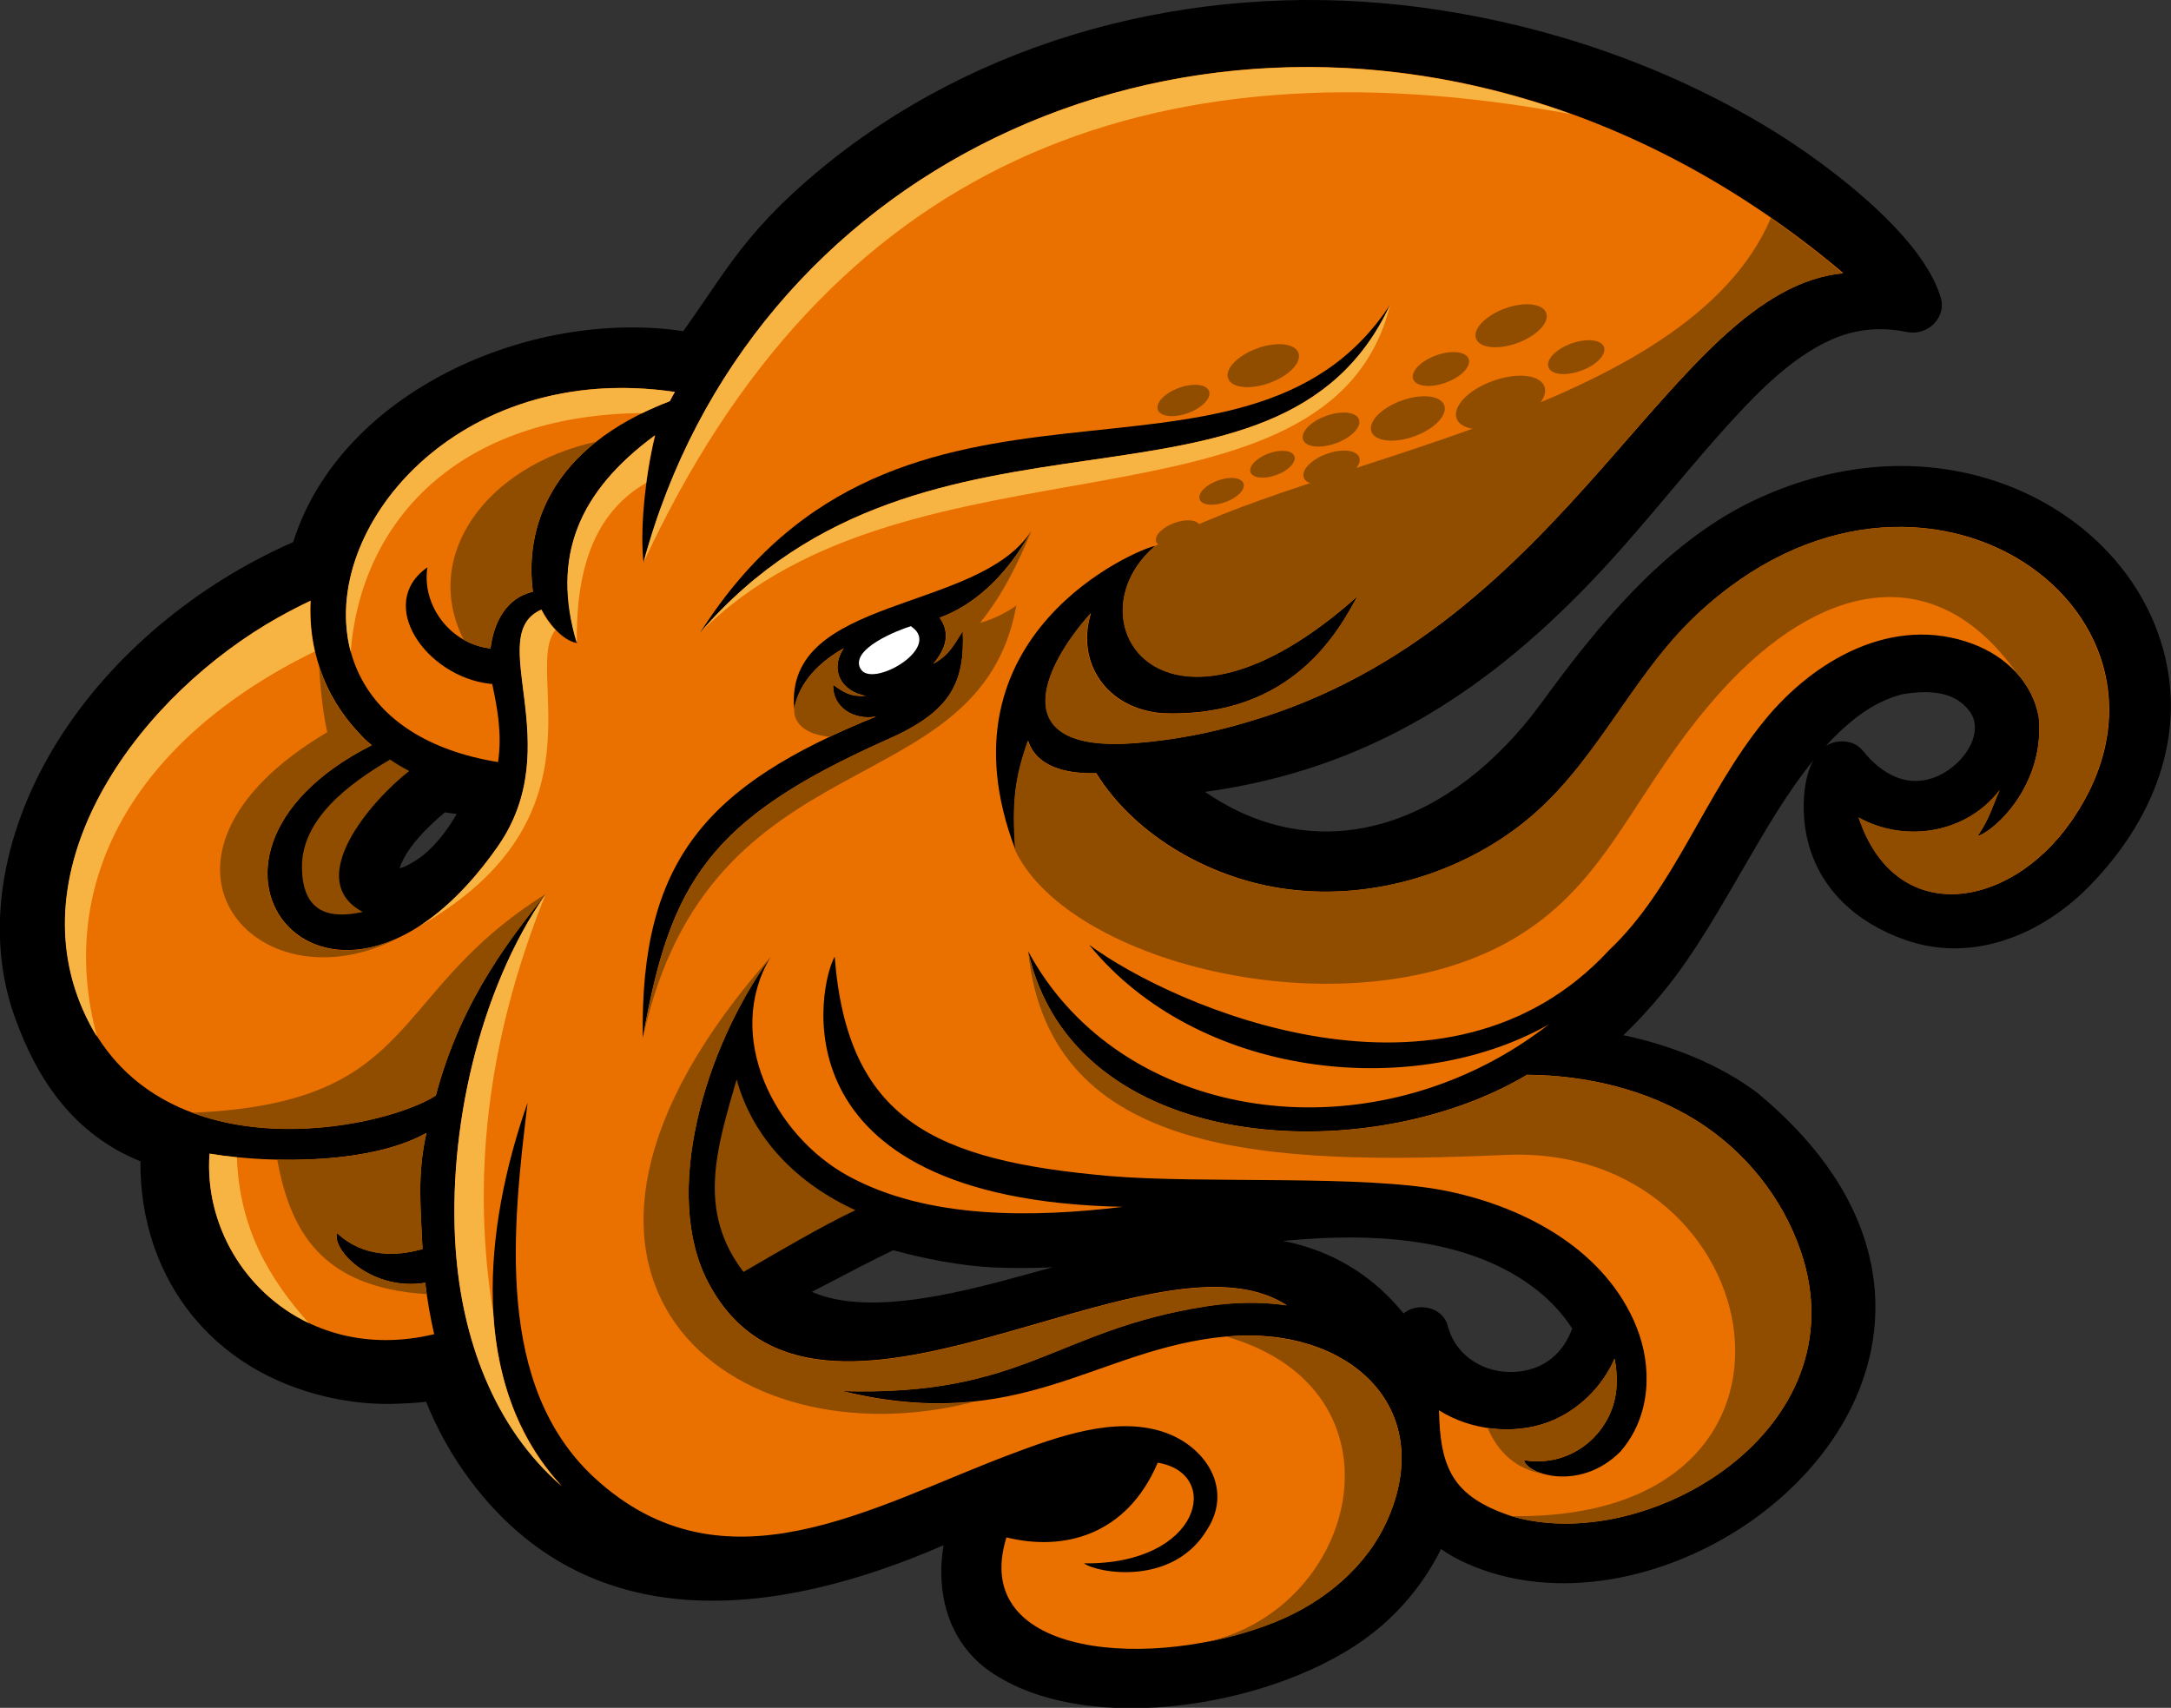 <svg xmlns="http://www.w3.org/2000/svg" id="Calque_2" data-name="Calque 2" viewBox="0 0 182.25 143.38"><rect x="0" y="0" width="182.25" height="143.38" fill="#333333" stroke="none"/><defs><style>      .cls-1 {        fill: #f8b443;      }      .cls-1, .cls-2, .cls-3 {        fill-rule: evenodd;      }      .cls-4 {        fill: #fff;      }      .cls-5, .cls-3 {        fill: #904d00;      }      .cls-6 {        fill: #ea7100;      }    </style></defs><g id="Calque_1-2" data-name="Calque 1"><g><path class="cls-2" d="M101.16,66.48c9.65,6.64,20.66,2.94,28.31-7.56,4.58-6.29,10.21-13.23,17.53-16.79,6.75-3.28,14.28-4.02,21.17-1.51,5.97,2.18,10.83,6.65,12.94,12.4,2.81,7.61.18,15.36-5.72,21.38-4.03,4.11-9.84,6.49-15.45,4.51-4.09-1.44-7.15-4.22-8.18-8.29-.47-1.83-.58-4.85.46-6.79-2.23,2.76-4.09,6-5.51,8.44-2.19,3.74-4.39,7.76-7.19,11.14-1.05,1.27-2.11,2.42-3.24,3.5,4.1.87,8.13,2.49,11.26,4.85.02.03.05.04.08.07,4.27,3.55,7.89,8.02,9.25,13.4,1.1,4.31.59,8.77-1.44,12.91-1.9,3.85-4.97,7.18-8.61,9.69-6.85,4.73-16.18,6.82-23.76,3.4-.73-.33-1.43-.72-2.09-1.18-1.33,2.69-3.28,5.13-5.73,7.05-7.8,6.14-23.94,8.88-32.11,3.24-2.75-1.9-4.04-4.88-4.11-8.1-.02-.79.05-1.65.19-2.51-14.21,6.18-29.8,7.88-39.76-5.48-1.52-2.03-2.74-4.24-3.68-6.57-.73.09-1.45.13-2.18.16-1.79.09-3.59-.05-5.33-.39-4.72-.92-8.86-3.16-11.84-6.67-3.18-3.74-4.67-8.44-4.63-13.28-5.54-2.25-8.66-6.76-10.58-12.2-2.68-7.57-.74-16.06,3.61-23.04,4.52-7.26,11.73-13.21,19.79-16.75,3.96-12.59,19.82-19.62,32.75-17.71,1.36-1.89,2.61-3.84,3.98-5.72,2.09-2.87,4.34-5.19,7.1-7.51C82.04,3.09,100.22-1.49,117.62.42c11.12,1.23,22.05,4.89,31.28,10.59,4.58,2.84,12.5,8.75,14.03,14.01.23.77,0,1.56-.59,2.17-.61.6-1.44.85-2.27.68-1.62-.33-3.23-.33-4.87.12-3.69,1.03-7,4.27-9.48,6.96-3.85,4.16-7.28,8.65-11.15,12.82-9.55,10.3-19.81,16.85-33.41,18.71ZM37.35,68.2c-1.18.99-2.37,2.15-3.15,3.35-.16.25-.53.89-.65,1.34.67-.14,1.67-.84,2.02-1.13,1.11-.91,2.02-2.13,2.77-3.42-.34-.04-.68-.09-.99-.14ZM117.82,110.27c.55-.44,1.26-.61,1.99-.48.88.16,1.53.74,1.74,1.56.68,2.68,3.51,4.28,6.41,3.73,2.07-.39,3.38-1.77,4.02-3.54-.77-1.22-1.81-2.33-2.97-3.24-5.23-4.13-12.71-4.75-19.44-4.27-.62.05-1.25.09-1.87.15.28.05.55.12.83.18,3.96.97,6.98,3.07,9.3,5.91ZM88.38,106.39c-1.64.08-3.28.09-4.94.02-2.81-.14-5.75-.71-8.46-1.45-1.7.82-3.4,1.71-5.06,2.58-.59.3-1.17.61-1.77.92.3.13.6.23.93.34,5.41,1.69,13.73-.9,19.29-2.41ZM153.25,62.64c.38-.25.83-.39,1.32-.4.75-.02,1.39.26,1.84.82,1.52,1.88,3.72,3.24,6.31,2.07,1.61-.73,3.2-2.53,3.06-4.26-.03-.41-.17-.78-.41-1.12-1.3-1.78-3.51-1.81-5.64-1.47-.47.12-.93.27-1.37.46-1.86.78-3.57,2.21-5.11,3.91Z"></path><path class="cls-6" d="M156.01,68.63c3.89,2.17,9.07,1.37,11.86-2.3-.6,1.33-.81,2.31-1.85,3.86,1.39-.39,5.66-4.27,5.13-9.97-.51-2.9-2.72-5.1-5.54-6.16-6.64-2.49-13.31,1.3-17.49,6.43-5.05,6.18-7.52,14.07-13.04,19.28-13.65,14.79-36.53,4.81-43.65-.45,9.08,11.15,26.97,13.1,38.37,6.81.09-.05.16-.1.25-.15-1.38,1.07-2.85,2.05-4.41,2.91-14.12,7.79-32.18,4.24-39.33-9.03,3.8,17.18,28.53,18.36,41.88,10.37,5.03.04,10.04,1.25,14.17,3.81,4.14,2.58,7.26,6.5,8.8,10.98,5.16,15.07-13,25.65-24.32,22.25-4.85-1.62-5.95-3.98-6.04-8.87,2.62,1.67,6.25,2.1,9.22.98,2.47-.94,4.51-2.97,5.52-5.32.15.74.21,1.5.17,2.28-.18,3.82-3.69,6.94-7.77,6.25.23,1.17,4.69,2.69,8.1-.73,2.57-2.98,2.68-7.09,1.35-10.43-2.53-6.33-9.12-10.03-15.89-11.43-6.91-1.43-20.49-.59-28.38-1.27-14.74-1.29-21.98-4.74-23.05-18.41-1.23,2.03-5.57,20.38,24.19,21-7.5.91-16.39,1.06-23.05-2.59-6.21-3.4-10.47-11.73-6.53-18.38-5.58,7.7-9.14,19.94-5.21,27.35,9.1,17.17,37.13-5.51,48.55,1.88-2.21-.32-4.5-.27-6.75.08-12.78,2-15.2,7.58-30.58,7.12,15.11,3.69,21.33-3.59,32.29-4.58,10.12-.91,17.65,5.83,13.54,15.29-1.73,3.98-5.28,6.98-9.43,8.66-10.19,4.14-25.78,3.13-22.6-7.08,4.69,1.17,10.06-.07,12.7-6.27,5.45.89,3.62,8.57-6.19,8.45,1.11.82,7.47,1.96,10.34-2.84,2.21-3.44-.15-7.03-3.7-8.2-4.1-1.34-8.94.43-12.87,1.91-11.55,4.35-23.98,11.96-34.85,1.96-8.41-7.74-6.89-21.07-5.63-31.5-3.68,10.47-5.04,23.63,2.87,32.17-5.76-5-8.37-12.48-8.9-19.91-.7-9.86,1.96-21.79,7.57-29.81-2.64,3.34-7.06,8.67-9.24,16.94-4.59,2.94-23.5,6.76-29.62-7.22-5.48-12.54,4.92-26.5,16.48-32.97.87-.49,1.75-.94,2.63-1.36-.19,3.96,1.03,7.87,4,11.06.46.49.57.63,1.13,1.08-18.97,9.59-3.21,28.21,10.58,8.51,5.99-8.55-1.22-17.76,3.67-19.9.54,1.08,1.73,2.61,2.99,2.82-2.18-7.25.13-12.74,6.56-17.46-.88,3.6-1.3,8.13-.98,10.73,10.93-40.7,62.26-56.8,100.71-24.33-14.53,1.43-22.88,29.76-49.95,37.66-3.1.94-6.28,1.54-9.49,1.79-10.79.84-8.02-6.11-3.71-10.92-1.29,4.18,1.31,8.01,5.93,8.41,11.08.47,14.98-7.15,16.44-9.81-16.26,14.51-24.28,2.03-16.98-4.23-1.45.24-18.64,7.41-11.74,25.51-.26-3.86-.08-5.91,1.07-9.16.68,2.14,3.08,2.8,5.72,2.73,3.07,4.95,8.86,8.43,14.79,9.54,7.17,1.33,14.96-.67,20.79-5.15,6.32-4.86,9.15-12.36,14.86-17.72,18.99-17.8,43.51.2,31.34,17.47-5.22,7.41-14.73,8.76-17.77-.44Z"></path><path class="cls-5" d="M62.41,106.78c-3.89-5.12-2.29-10.25-.57-16.16,1.36,4.99,5.12,8.77,9.97,10.98-2.84,1.34-6.63,3.58-9.39,5.18Z"></path><path class="cls-6" d="M17.59,96.85c5.55.91,13.7.8,18.21-1.74-.79,3.48-.49,6.25-.33,9.75-2.23.63-4.95.72-7.19-1.35-.38,1.61,3.09,4.9,7.42,4.18.17,1.46.42,2.9.75,4.32-11.14,2.68-19.53-5.96-18.86-15.17Z"></path><path d="M116.71,25.56c-12.25,18.72-41.1,1-57.93,27.55,19.04-22.11,48.53-7.26,57.93-27.55Z"></path><path class="cls-5" d="M30.46,76.56c-2.71.6-5.09.15-5.11-3.77-.02-4.02,3.9-6.98,7.39-9.02.52.35,1.06.67,1.61.96-3.22,2.5-8.93,9.16-3.9,11.83Z"></path><path class="cls-6" d="M56.65,32.91c-.14.25-.29.51-.42.77-10.14,3.88-12.19,10.73-11.49,16-2.27.51-3.3,2.63-3.56,4.76-3.37-.37-5.8-3.62-5.3-6.81-4.38,3.07-.1,9.15,5.2,9.77.08.01.15.02.24.02.46,2.12.83,4.27.49,6.56-24.02-3.91-11.34-34.95,14.84-31.08Z"></path><path d="M86.57,44.59c-4.47,6.88-20.74,5.39-19.9,14.92.4-2.23,2.13-3.95,4.15-5.08-1.19,1.82-.21,3.61,1.84,3.99-1.25.08-1.79-.26-2.72-.93-.06,1.93,1.75,2.99,3.6,2.67-14.25,5.76-19.82,12.1-19.58,26.99,2.3-13.1,5.58-18.37,20.36-24.99,5.43-2.35,6.69-4.74,6.5-9.18-.82,1.29-1.18,2.04-2.47,2.74,1.04-1.23,1.47-2.56.53-3.86,4.63-1.71,7.06-6.17,7.69-7.27Z"></path><path class="cls-4" d="M72.23,56.14c-.89-1.66,3.15-3.24,4.24-3.57.03.03.07.05.1.08,2.5,1.8-3.44,5.18-4.33,3.49Z"></path><path class="cls-1" d="M131.88,9.58C98.3-2.56,62.86,14.27,54,47.28,69.4,13.91,96.2,2.98,131.88,9.58Z"></path><path class="cls-1" d="M54.98,36.55c-6.42,4.72-8.73,10.21-6.56,17.46-.08-6.03,1.37-10.91,5.82-13.47.18-1.37.43-2.73.73-3.99Z"></path><path class="cls-1" d="M56.65,32.91c-18.27-2.7-29.97,11.58-27.21,21.8.87-10.93,8.96-19.88,24.47-20.03.73-.35,1.5-.69,2.32-1,.13-.27.28-.52.42-.77Z"></path><path class="cls-1" d="M23.43,51.8c-11.56,6.46-21.96,20.43-16.48,32.97.36.82.76,1.58,1.2,2.28-3.54-13.04,3.17-24.97,18.27-32.36-.32-1.39-.43-2.8-.36-4.24-.89.42-1.77.87-2.63,1.36Z"></path><path class="cls-1" d="M45.44,51.19c-4.89,2.14,2.32,11.35-3.67,19.9-2.21,3.15-4.46,5.32-6.62,6.7,16.11-9.16,8.71-21.54,11.48-24.9-.52-.54-.94-1.18-1.2-1.71Z"></path><path class="cls-1" d="M17.59,96.85c-.43,5.95,2.92,11.65,8.35,14.24-3.38-3.74-5.87-8.07-6.05-13.93-.8-.08-1.57-.18-2.3-.3Z"></path><path class="cls-1" d="M45.82,75.05c-5.61,8.03-8.27,19.95-7.57,29.81.52,7.43,3.14,14.92,8.9,19.91-3.76-4.06-5.43-9.17-5.75-14.54-1.76-10.89-.7-22.51,4.42-35.19Z"></path><path class="cls-3" d="M96.95,45.85c-7.29,6.27.73,18.75,16.98,4.23-1.46,2.65-5.36,10.28-16.44,9.81-4.62-.4-7.22-4.23-5.93-8.41-4.31,4.8-7.07,11.75,3.71,10.92,3.21-.25,6.39-.85,9.49-1.79,27.06-7.9,35.42-36.23,49.95-37.66-1.99-1.67-4.01-3.22-6.05-4.64-7.1,16.57-38.87,20.09-51.71,27.54Z"></path><path class="cls-3" d="M85.21,71.36c4.56,9.71,28.32,15.48,41.93,7.41,8.17-4.85,9.96-12.62,17.5-20.9,7.94-8.7,17.58-11.26,24.61-1.43.96,1.05,1.65,2.32,1.9,3.77.53,5.71-3.73,9.59-5.13,9.97,1.04-1.55,1.25-2.53,1.85-3.86-2.79,3.67-7.97,4.46-11.86,2.3,3.04,9.2,12.54,7.85,17.77.44,12.17-17.27-12.35-35.27-31.34-17.47-5.72,5.36-8.54,12.87-14.86,17.72-5.83,4.48-13.62,6.48-20.79,5.15-5.93-1.1-11.71-4.59-14.79-9.54-2.63.07-5.04-.6-5.72-2.73-1.15,3.24-1.33,5.29-1.07,9.16Z"></path><path class="cls-1" d="M116.71,25.56c-9.39,20.29-38.89,5.44-57.93,27.55,17.56-17.7,52.9-7.09,57.93-27.55Z"></path><path class="cls-3" d="M80.83,52.98c.19,4.44-1.07,6.83-6.5,9.18-14.79,6.62-18.06,11.89-20.36,24.99,5.59-25.67,28.26-19.21,31.35-36.32-.96.68-1.98,1.17-3.05,1.46,1.87-2.3,3.17-4.95,4.31-7.7-.63,1.11-3.06,5.57-7.69,7.27.95,1.31.52,2.63-.53,3.86,1.29-.7,1.65-1.46,2.47-2.74Z"></path><path class="cls-3" d="M66.67,59.5c-.08,1.21.96,2.19,2.99,2.35,1.22-.58,2.51-1.14,3.89-1.69-1.85.32-3.66-.75-3.6-2.67.94.67,1.47,1.01,2.72.93-2.05-.39-3.04-2.18-1.84-3.99-2.02,1.12-3.75,2.85-4.15,5.08Z"></path><path class="cls-3" d="M126.41,96.96c22.4-.98,28.59,30.8.43,30.32,11.31,3.4,29.48-7.18,24.32-22.25-1.54-4.48-4.66-8.4-8.8-10.98-4.12-2.56-9.14-3.77-14.17-3.81-13.35,7.99-38.08,6.81-41.88-10.37,1.8,17.41,20.38,17.95,40.1,17.09Z"></path><path class="cls-3" d="M124.89,119.9c.86,2.01,2.37,3.46,4.74,3.86-.95-.26-1.6-.74-1.69-1.17,4.09.69,7.59-2.43,7.77-6.25.04-.77-.02-1.54-.17-2.28-1.01,2.35-3.05,4.38-5.52,5.32-1.6.61-3.4.76-5.13.51Z"></path><path class="cls-3" d="M23.27,97.36c1.09,5.84,3.57,10.73,12.55,11.29-.05-.31-.09-.63-.12-.95-4.32.72-7.8-2.57-7.42-4.18,2.23,2.07,4.95,1.98,7.19,1.35-.15-3.5-.46-6.28.33-9.75-3.12,1.76-7.99,2.35-12.53,2.24Z"></path><path class="cls-3" d="M27.49,61.46c-17.6,10.4-6.08,23.68,6.12,17.2-10.52,5.09-17.61-8.4-2.42-16.08-.55-.45-.67-.59-1.13-1.08-.31-.33-.58-.66-.85-1-1.11-1.4-1.9-2.91-2.42-4.5.14,2.28.37,4.1.68,5.46,0,0,0,0,.02,0Z"></path><path class="cls-3" d="M50.05,37.08c-9.22,2.03-14.72,9.57-11.12,16.63.67.38,1.43.64,2.24.73.26-2.13,1.29-4.26,3.56-4.76-.53-3.95.5-8.79,5.32-12.6Z"></path><path class="cls-3" d="M45.82,75.05c-13.41,8.37-10.42,17.56-29.71,18.37,7.79,2.92,17.37.55,20.47-1.43,2.19-8.26,6.61-13.59,9.24-16.94Z"></path><path class="cls-3" d="M64.67,80.37c-23.68,26.85-3.33,42.61,17.12,37.31-3.19.34-6.79.17-11.1-.88,15.38.45,17.79-5.12,30.58-7.12,2.25-.35,4.54-.4,6.75-.08-11.43-7.38-39.46,15.29-48.55-1.88-3.92-7.42-.37-19.65,5.21-27.35Z"></path><path class="cls-3" d="M102.97,112.22c15.6,4.51,11.12,22.88-1.82,25.67,2.06-.39,4.09-.97,5.93-1.72,4.15-1.68,7.7-4.68,9.43-8.66,4.11-9.46-3.42-16.2-13.54-15.29Z"></path><path class="cls-3" d="M125.3,31.99c2.04-.75,3.99-.54,4.35.46.37,1-.98,2.41-3.02,3.15-2.04.75-3.99.54-4.35-.46-.37-1,.98-2.42,3.02-3.15Z"></path><path class="cls-3" d="M131.9,28.84c1.29-.46,2.52-.34,2.75.29.23.63-.62,1.52-1.91,1.99-1.29.47-2.52.35-2.75-.29-.23-.63.62-1.52,1.91-1.99Z"></path><path class="cls-3" d="M120.54,29.84c1.29-.47,2.52-.34,2.75.29.23.63-.62,1.52-1.91,1.99-1.28.47-2.51.34-2.75-.29-.23-.63.63-1.52,1.91-1.99Z"></path><path class="cls-3" d="M117.63,33.64c1.69-.62,3.3-.45,3.61.38.31.82-.82,2-2.5,2.61-1.69.61-3.3.44-3.61-.38-.31-.83.82-2,2.5-2.61Z"></path><path class="cls-3" d="M111.36,38.11c1.28-.47,2.51-.34,2.75.29.23.63-.63,1.52-1.91,1.99-1.29.47-2.52.34-2.75-.29-.23-.63.62-1.52,1.91-1.99Z"></path><path class="cls-3" d="M106.49,38.07c1.01-.37,1.99-.27,2.17.23.18.5-.49,1.21-1.51,1.58-1.01.37-1.99.27-2.17-.23-.18-.5.49-1.2,1.51-1.58Z"></path><path class="cls-3" d="M111.31,34.92c1.3-.47,2.53-.35,2.77.29.23.63-.63,1.53-1.92,2-1.3.47-2.53.35-2.77-.29-.23-.64.63-1.53,1.92-2Z"></path><path class="cls-3" d="M98.57,43.91c1.01-.38,1.99-.27,2.17.23.19.5-.49,1.2-1.51,1.57-1.01.38-1.99.28-2.17-.23-.18-.5.5-1.2,1.51-1.57Z"></path><path class="cls-3" d="M102.22,40.35c1.01-.38,1.99-.27,2.17.23.18.5-.49,1.2-1.51,1.57-1.01.38-1.99.28-2.17-.23-.18-.5.49-1.2,1.51-1.57Z"></path><path class="cls-3" d="M126.32,25.9c1.62-.59,3.19-.43,3.48.37.3.8-.78,1.92-2.42,2.53-1.62.59-3.18.43-3.47-.37-.3-.8.79-1.93,2.42-2.53Z"></path><path class="cls-3" d="M105.52,29.25c1.62-.59,3.18-.43,3.48.37.3.81-.79,1.93-2.42,2.53-1.63.59-3.19.43-3.48-.37-.3-.8.78-1.92,2.42-2.53Z"></path><path class="cls-3" d="M98.96,32.57c1.19-.44,2.33-.32,2.54.27.21.58-.57,1.4-1.77,1.84-1.18.43-2.32.31-2.53-.27-.22-.58.57-1.41,1.76-1.84Z"></path></g></g></svg>